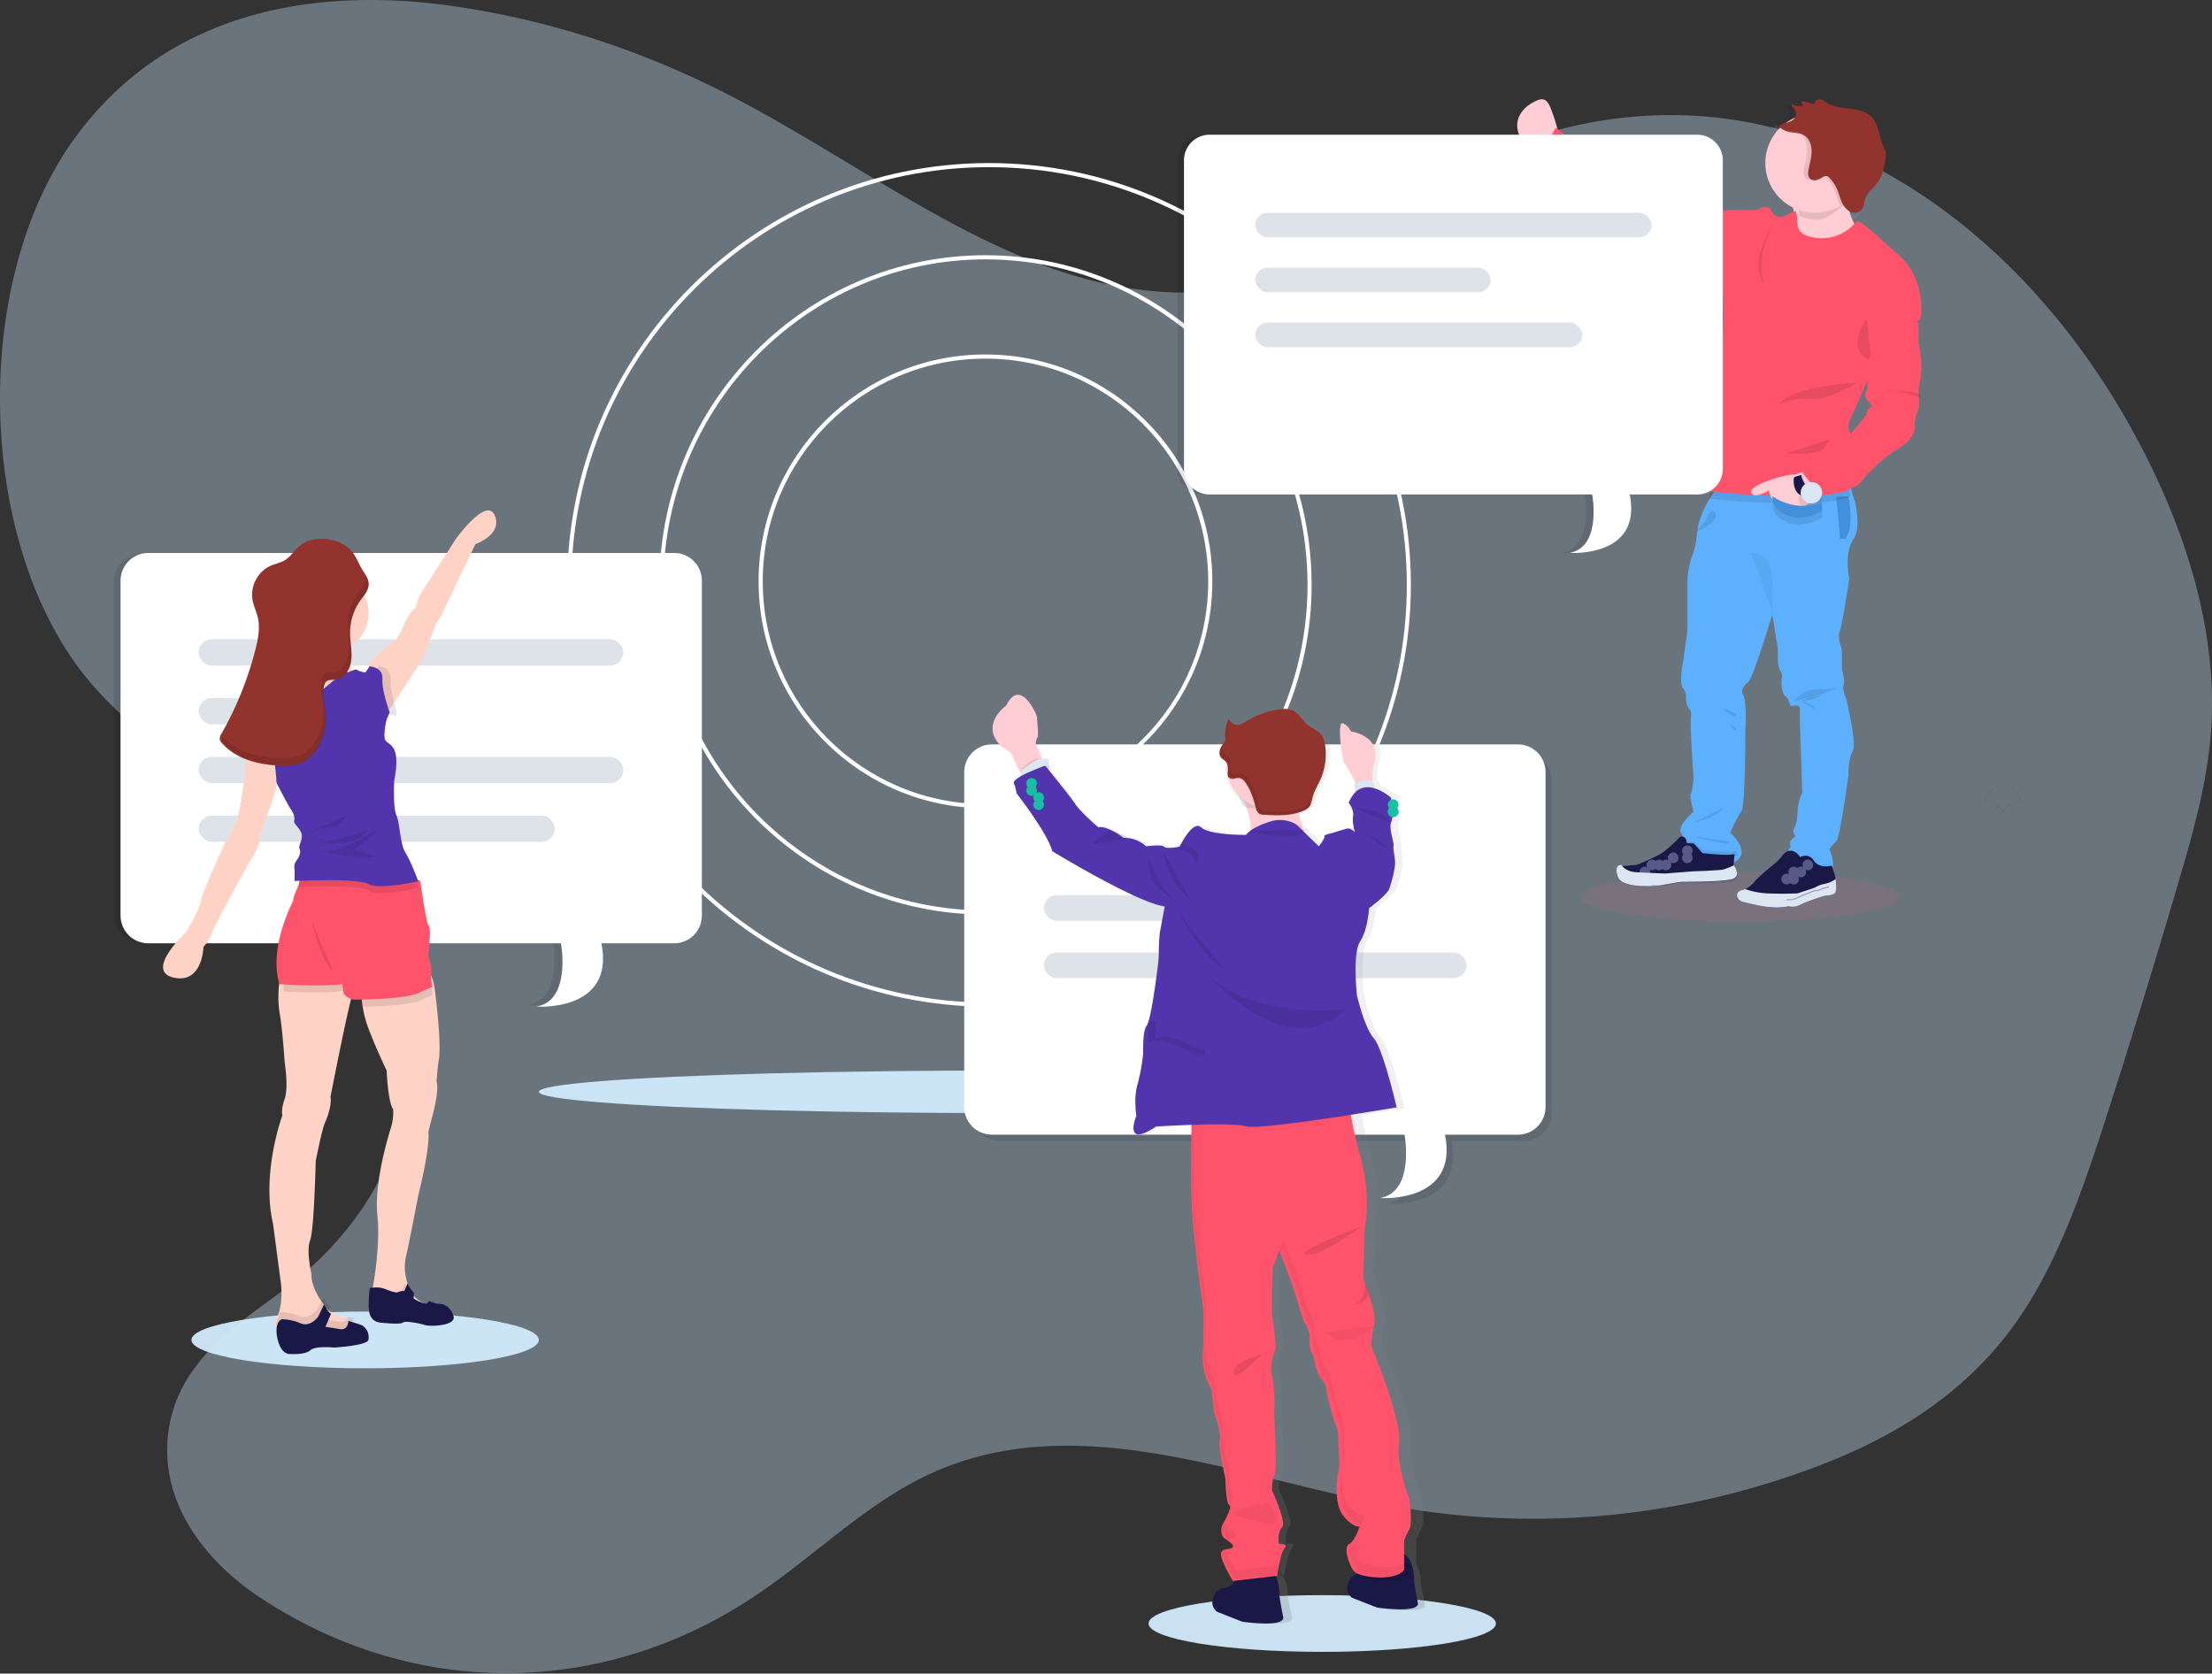 <?xml version="1.0" encoding="UTF-8"?> <svg xmlns="http://www.w3.org/2000/svg" width="415" height="314" viewBox="0 0 415 314"><rect x="0" y="0" width="415" height="314" fill="#333333" stroke="none"/><defs><linearGradient id="a" x1="49.98%" x2="49.98%" y1="99.983%" y2=".001%"><stop offset="0%" stop-color="gray" stop-opacity=".25"></stop><stop offset="54%" stop-color="gray" stop-opacity=".12"></stop><stop offset="100%" stop-color="gray" stop-opacity=".1"></stop></linearGradient></defs><g fill="none" fill-rule="nonzero"><path fill="#C8E4FC" d="M255.583 42.991c-17.807 15.159-40.904 14.178-61.145 6.29-20.24-7.888-38.833-21.927-58.554-31.908C119.35 9.006 102.002 3.512 84.44 1.068 59.307-2.43 31.239 1.84 13.728 26.335c-19.502 27.29-18.004 76.51 3.08 101.546 10.73 12.741 24.78 18.996 37.031 28.958 12.252 9.961 23.598 26.471 22.555 45.676-.966 17.761-12.198 31.418-23.821 39.978-8.983 6.614-20.045 13.838-21.127 27.54-1.047 13.256 8.255 23.646 17.138 29.554 28.977 19.27 64.684 19.085 93.56-.487 10.296-6.985 19.752-16.274 30.552-21.71 28.357-14.287 59.605.092 89.633 5.355 25.411 4.451 51.474 2.142 76.234-6.75 14.87-5.34 29.797-13.513 40.243-28.71 7.535-10.966 12.228-24.847 16.633-38.553a1743.285 1743.285 0 0 0 13.549-44.156c2.599-8.9 5.16-17.969 5.833-27.486 1.217-17.252-3.912-34.306-10.896-48.862-16.583-34.568-44.513-58.874-74.76-65.048-30.247-6.174-62.247 5.884-85.706 32.271" opacity=".371"></path><ellipse cx="188.213" cy="204.84" fill="#D4EDFF" opacity=".929" rx="87.123" ry="3.99"></ellipse><path fill="#FFF" d="M185.559 188.878c-43.644 0-79.149-35.502-79.149-79.142 0-43.64 35.494-79.143 79.149-79.143s79.137 35.506 79.137 79.143c0 43.636-35.51 79.142-79.137 79.142zm0-157.516c-43.22 0-78.38 35.16-78.38 78.374 0 43.213 35.148 78.373 78.38 78.373 43.232 0 78.379-35.16 78.379-78.373 0-43.214-35.174-78.374-78.38-78.374z"></path><path fill="#FFF" d="M184.89 171.587c-33.736 0-61.188-27.748-61.188-61.851 0-34.104 27.452-61.851 61.188-61.851 33.735 0 61.184 27.747 61.184 61.85 0 34.104-27.449 61.852-61.184 61.852zm0-122.927c-33.318 0-60.421 27.399-60.421 61.076s27.103 61.075 60.42 61.075c33.318 0 60.418-27.398 60.418-61.075 0-33.677-27.115-61.076-60.417-61.076z"></path><path fill="#FFF" d="M184.888 151.635c-23.508 0-42.564-19.057-42.564-42.564 0-23.508 19.056-42.565 42.564-42.565 23.507 0 42.564 19.057 42.564 42.565-.028 23.496-19.068 42.536-42.564 42.564zm0-84.355c-23.08 0-41.79 18.71-41.79 41.79s18.71 41.79 41.79 41.79 41.79-18.71 41.79-41.79c-.028-23.068-18.722-41.762-41.79-41.79z"></path><ellipse cx="68.502" cy="251.394" fill="#D4EDFF" opacity=".929" rx="32.588" ry="5.321"></ellipse><g fill="#000" opacity=".1"><path d="M124.926 104.027H26.459c-2.839.009-5.138 2.315-5.146 5.162v62.402c.008 2.847 2.307 5.153 5.146 5.161h77.244s2.001 10.655-4.574 11.803c0 0 14.725 1.059 12.152-11.803h13.645c2.839-.008 5.138-2.314 5.146-5.161v-62.402c-.008-2.847-2.307-5.153-5.146-5.162z"></path><g opacity=".2" transform="translate(35.492 120.313)"><rect width="79.767" height="4.877" x=".315" y=".277" rx="2.438"></rect><rect width="79.767" height="4.877" x=".315" y="22.072" rx="2.438"></rect><rect width="66.894" height="4.877" x=".315" y="32.965" rx="2.438"></rect><rect width="34.588" height="4.877" x=".315" y="11.175" rx="2.438"></rect></g></g><path fill="#FFF" d="M126.526 103.75H27.773c-2.847.009-5.152 2.33-5.16 5.197v62.833c.008 2.866 2.313 5.188 5.16 5.197h77.465s2.01 10.728-4.587 11.88c0 0 14.767 1.066 12.186-11.88h13.689c2.846-.009 5.15-2.331 5.157-5.197v-62.833c-.007-2.866-2.311-5.188-5.157-5.197z"></path><g fill="#DDE3E9" transform="translate(37.244 119.712)"><rect width="79.693" height="4.933" x=".023" y=".234" rx="2.466"></rect><rect width="79.693" height="4.933" x=".023" y="22.279" rx="2.466"></rect><rect width="66.831" height="4.933" x=".023" y="33.302" rx="2.466"></rect><rect width="34.555" height="4.933" x=".023" y="11.257" rx="2.466"></rect></g><path fill="#FFD2C6" d="M89.19 102.095l-5.535 11.524s-.818 2.162-1.344 2.562c-.526.4-2.852 7.245-2.852 7.245l-5.933 8.977-.39.61-2.337-.63-1.632-5.975.101-1.735v-.217s3.674-3.76 4.488-4.046c0 0 .639.073 1.866-2.84 1.227-2.914 2.337-3.547 2.337-3.547l.639-2.112 6.88-10.72s5.765-8.095 7.335-4.503c1.57 3.592-3.623 5.407-3.623 5.407zM66.487 185.56a1.282 1.282 0 0 1-.19.556c-.644.917-4.292 19.671-4.292 19.671.29 1.266-.528 3.79-1.063 4.936-.535 1.147-1.708 7.11-1.708 7.11s-.29 12.849-1.054 14.855c-.764 2.006.244 6.309.244 6.309-.075 1.979 1.145 4.069 1.869 5.135.055.07.098.138.142.196.236.33.393.517.393.517.198.385.478.724.823.994.05.042.106.08.165.123 1 .654 2.119 1.115 3.297 1.357l.115.023c.472.104.787.142.787.142l.29 1.534-3.116.63-5.942.383s-7.004.517-5.415-2.524c.112-.208.208-.423.288-.644.059-.146.114-.3.161-.453.956-2.922.31-6.474.31-6.474L51.223 229.6c-2.23-9.634 1.763-20.36 1.763-20.36s-.35-.86.417-3.038c.768-2.179 0-6.938 0-6.938s-.393-6.137-.94-9.178a18.08 18.08 0 0 1-.213-3.862c.026-.758.097-1.513.213-2.263l13.419-1.733s.755 2.117.606 3.332z"></path><path fill="#000" d="M66.506 248.947l-3.1.672-5.911.41s-6.968.552-5.386-2.696c.11-.221.206-.451.285-.688a6.3 6.3 0 0 0 .16-.483 10.31 10.31 0 0 1 3.524.745c1.985.82 3.48-1.29 3.48-1.29l.963-1.925.14-.279c.236.353.392.553.392.553.231.474.568.882.983 1.188l-.164.36-.936 2.049s1.198.127 2.838.41c.658.186 1.339-.205 1.542-.885l.114.024c.47.11.783.152.783.152l.293 1.683z" opacity=".1"></path><path fill="#191847" d="M69.124 251.367c-.225 1.113-6.476 1.457-6.476 1.457s-3.48-.373-4.455.525c-.975.898-3.847.683-3.96.683-.112 0-1.624-.066-2.216-3.062-.574-2.92.772-3.43.84-3.454a9.344 9.344 0 0 1 3.536.757c1.901.827 3.334-1.3 3.334-1.3l1.057-2.23c.225.356.375.56.375.56.22.48.543.893.941 1.203l-1.053 2.445s1.147.129 2.718.414c1.257.223 1.53-.906 1.586-1.361a1.552 1.552 0 0 0 0-.186s.98.31 2.183.682c1.125.355 1.816 1.601 1.59 2.867z"></path><path fill="#FFD2C6" d="M82.222 199.52c-.154.923-.312 3.315-.312 3.315.54 2.002-.844 6.759-.844 6.759l-.69 2.705c.308 3.478-1.901 11.945-1.901 11.945s-1.48 7.86-2.251 11.253a9.377 9.377 0 0 0 .385 5.666c.039.092.062.139.062.139 0 .066.027.127.046.19.02.061.05.185.081.274.177.473.438.91.771 1.29.127.152.265.294.413.425l.023.024a8.339 8.339 0 0 0 2.452 1.51l.385.155c.4.151.808.28 1.222.387.046.013.092.023.139.03l-.312 1.817-4.071-1.044-5.455-1.773-2.699-1.546s.031-.147.085-.43v-.045c.023-.12.046-.263.08-.426.46-2.357 1.504-9.042.98-13.95-.651-6.087 1.878-14.488 2.494-16.49a10.02 10.02 0 0 0 .463-3.544c-1.002-1.468-1.234-7.32-1.234-7.32s-1.842-3.779-3.37-7.786a20.521 20.521 0 0 1-1.098-4.05 14.197 14.197 0 0 1-.223-2.96s12.382-11.327 13.74-.36c.045.387.088.727.13 1.075 1.188 10.024.656 11.871.51 12.764z"></path><path fill="#000" d="M81.138 245.424l-.298 1.98-3.888-1.137-5.209-1.934-2.576-1.684s.03-.16.08-.468v-.05c.023-.131.045-.287.078-.464l.368-.042h.03a4.337 4.337 0 0 1 2.182.337c.847.366 1.959.783 2.187.607.394-.193.82-.28 1.248-.253l.541-1.356.077-.207c.168.517.418.994.737 1.407.128.174.267.337.416.489l-.022.48-.03.678c.581.426 1.21.759 1.87.99a.95.95 0 0 0 .523 0l.368.168c.382.165.771.306 1.167.421.05.017.1.03.15.038z" opacity=".1"></path><path fill="#191847" d="M79.745 248.603c-1.102-.335-3.76-.867-4.19-.453-.43.413-4.111 0-4.111 0-.787-.015-1.51-.464-1.903-1.183-.747-1.257-.145-5.323-.145-5.323l.273-.028.456-.047h.03a4.69 4.69 0 0 1 2.216.315c.86.339 1.988.73 2.22.568a2.648 2.648 0 0 1 1.267-.237l.628-1.462c.172.483.425.929.748 1.316.13.163.271.316.422.457l-.052 1.084a7.56 7.56 0 0 0 1.899.922.727.727 0 0 0 .979-.465c.033.067.396.197 1.558.548 1.264-.075 2.482.504 3.043 2.31.56 1.804-4.257 2.009-5.338 1.678z"></path><path fill="#000" d="M66.488 185.407c-.242.07-.463.135-.669.201-.528.16-1.07.274-1.62.34-3.464.484-9.183.192-10.994.08.024-.721.09-1.44.198-2.152l12.527-1.648s.698 2.023.558 3.18z" opacity=".1"></path><path fill="#FF536B" d="M78.478 181.753s-4.836.75-8.767 1.612c-1.313.286-2.526.584-3.422.878-.557.166-1.126.287-1.703.36-4.38.614-12.157.045-12.157.045-2.136-6.935 2.595-15.668 2.595-15.668-.112-.696.985-2.83.985-2.83l.019-.07.672-2.474h17.962l.22 1.063.456 2.165 2.819 13.403.32 1.516z"></path><path fill="#000" d="M81.138 186.667l-.104.045-2.01.918c-2.176 1.035-8.691 1.23-10.967 1.248a14.36 14.36 0 0 1-.215-2.916s11.87-11.156 13.17-.354l.126 1.059z" opacity=".1"></path><path fill="#FF536B" d="M81.138 185.124l-.438.195-2.088.947c-2.304 1.079-9.287 1.27-11.518 1.282h-.587c-1.033-.035-2.066-1.02-2.066-1.279 0-.14-.107-.832-.2-1.427-.076-.477-.146-.887-.146-.887s-4.607-2.026-6.945-3.664c-1.754-1.216-1.313-9.858-.971-14.202.119-1.498.223-2.483.223-2.483l18.075 1.075 2.534.149 1.45.328.385.082s1.036 7.719 1.535 8.36c.5.642.177 2.808.116 4.04a7.637 7.637 0 0 1-.17 1.564s.746 2.166.569 3.378c-.08.855.003 1.718.242 2.542z"></path><circle cx="61.851" cy="115.056" r="7.316" fill="#FFD2C6"></circle><path fill="#FFD2C6" d="M59.055 118.407s.495 6.944-.882 8.536c-1.376 1.593-4.968 4.603-4.968 4.603l1.107 4.716 6.238.741 7.287-8.015-1.658-2.102s-1.27-4.435-.221-6.65c1.048-2.216-6.903-1.829-6.903-1.829z"></path><path fill="#000" d="M74.487 133.713l-.356.63-2.14-.65-1.494-6.172.093-1.792.438-.697s2.347.063 2.243 2.418c-.103 2.068.963 5.475 1.216 6.263zM78.478 166.535s-1.788.472-3.835.788c-2.047.316-4.409.476-5.378-.192-1.626-1.14-10.436-.814-12.964-.698-.18 0-.323 0-.436.022l.654-2.85h17.467l.214 1.225 2.479.17 1.42.373c.236.69.379 1.162.379 1.162z" opacity=".1"></path><path fill="#5235AD" d="M69.346 125.032s2.51.058 2.396 2.354c-.114 2.297 1.37 6.26 1.37 6.26l-.572 1.32s-.798 3.215-.172 4.022c.626.806 2.912.802 1.599 7.407 0 0-.283 4.94.4 6.548.684 1.61.684 5.453 1.71 7.062 1.027 1.61 2.4 5.342 2.4 5.342s-7.422 1.663-9.36.515c-1.94-1.148-13.868-.565-13.868-.565s.057-2.012 0-2.239a1.93 1.93 0 0 1 .286-1.467c.381-.545 1.026-1.463.683-2.265-.343-.803.859-1.99.229-3.234s-1.393-1.494-1.24-2.173c.152-.68-.245-1.602-.699-2.174-.454-.572-3.541-6.644-3.541-6.644l-.511-2.845s-3.973-2.93-3.9-4.31c.072-1.378 1.503-3.286 1.503-3.286l3.816-3.775s2.11 2.304 4.164 1.493c2.053-.81 6.483-4.65 6.483-4.65s1.58-.86 1.695-1.49c.114-.63 1.083-.058 1.083-.058s1.428-.787 1.714-.51c.286.276 1.526.51 1.526.51l.806-1.148z"></path><path fill="#FFD2C6" d="M48.719 137.003l-1.203.962s-1.222 2.254-1.509 6.293c-.286 4.038-1.508 9.752-1.508 9.752l-2.368 4.335s-3.904 8.366-4.409 10.586c-.505 2.22-2.82 5.977-2.82 5.977s-7.84 7.212-2.369 8.493c5.472 1.282 5.638-5.74 5.638-5.74s1.278-1.444 1.486-2.425c.207-.98 7.142-13.54 7.142-13.54s2.429-3.378 1.92-5.165c0 0 3.156-7.602 3.156-9.51a34.546 34.546 0 0 0-.505-4.729l.505-3.984-3.156-1.305z"></path><path fill="#000" d="M65.176 152.965s-5.461 2.512-6.519 2.643c-1.058.13 4.623-.524 4.623-.524l1.896-2.12zM69.167 155.625s-7.388 2.805-10.641 2.293c.015 0 8.083 1.722 10.64-2.293z" opacity=".1"></path><path fill="#000" d="M70.465 155.625s-6.674 4.796-10.61 4.016c0 0 9.183 2.088 10.61.98l-4.107-1.307s4.564-2.756 4.107-3.689zM62.003 101.259c-1.937-.383-4.084-.153-5.635 1.063-1.148.903-1.914 2.296-3.204 2.954-.683.287-1.382.533-2.094.738a6.036 6.036 0 0 0-3.686 6.503c.203 1.148.735 2.18.995 3.297.467 1.997.058 4.09-.452 6.075a63.896 63.896 0 0 1-6.373 15.772c-.225.306-.337.68-.318 1.06.067.254.199.488.383.677 2.645 3.06 6.952 4.104 10.994 4.242 1.489.05 3.062 0 4.356-.723a6.582 6.582 0 0 0 2.125-1.947 10.323 10.323 0 0 0 1.983-6.66c-.111-1.913-.766-3.86-.272-5.715.052-.26.17-.5.344-.7.437-.444 1.149-.33 1.777-.402 1.68-.195 2.767-1.966 2.966-3.642.2-1.675-.222-3.37-.23-5.057a10.587 10.587 0 0 1 1.995-6.227c.559-.765 1.275-1.53 1.462-2.49.238-1.206-.463-2.093-1.068-3.06-.938-1.485-1.397-3.218-2.825-4.35a7.628 7.628 0 0 0-3.223-1.408z" opacity=".1"></path><path fill="#93332D" d="M61.998 101.259c-1.934-.383-4.087-.153-5.638 1.067-1.15.9-1.916 2.296-3.207 2.954-.681.286-1.38.531-2.091.734a6.04 6.04 0 0 0-3.693 6.504c.203 1.147.736 2.18 1 3.301.467 1.997.054 4.086-.452 6.071a63.916 63.916 0 0 1-6.366 15.773 1.617 1.617 0 0 0-.314 1.056c.064.256.197.49.383.677 2.65 3.06 6.956 4.105 11.001 4.243 1.49.053 3.064 0 4.36-.72a6.6 6.6 0 0 0 2.125-1.95 10.32 10.32 0 0 0 1.973-6.646c-.111-1.912-.766-3.86-.268-5.719.051-.259.168-.5.34-.7.437-.444 1.15-.329 1.782-.383 1.681-.195 2.765-1.966 2.965-3.645.199-1.68-.219-3.367-.23-5.058a10.584 10.584 0 0 1 1.992-6.247c.559-.765 1.271-1.53 1.459-2.494.238-1.205-.46-2.089-1.065-3.06-.938-1.485-1.398-3.218-2.83-4.346a7.597 7.597 0 0 0-3.226-1.412z"></path><path fill="#000" d="M58.526 172.917s1.499 7.316 3.99 9.31l-3.99-9.31z" opacity=".1"></path><g fill="#000" opacity=".1"><path d="M48.07 114.075a15.044 15.044 0 0 0-.253-.799c.076.268.162.535.253.799zM68.665 108.092a2.51 2.51 0 0 1-.03.646c-.19.966-.891 1.719-1.442 2.49a10.636 10.636 0 0 0-1.967 6.217c0 1.688.419 3.373.223 5.05-.197 1.678-1.265 3.439-2.922 3.641-.612.073-1.325-.045-1.751.383-.171.199-.289.44-.34.699-.48 1.857.158 3.797.264 5.711a10.405 10.405 0 0 1-1.94 6.637 6.576 6.576 0 0 1-2.095 1.948c-1.295.707-2.827.764-4.3.719-3.918-.134-8.085-1.147-10.704-4.092-.07.174-.092.364-.065.55.064.255.194.489.378.676 2.612 3.057 6.855 4.1 10.84 4.237 1.47.054 3.02 0 4.296-.718a6.576 6.576 0 0 0 2.095-1.949 10.405 10.405 0 0 0 1.944-6.636c-.11-1.91-.755-3.855-.264-5.712.05-.258.166-.499.336-.699.43-.443 1.132-.328 1.755-.382 1.657-.195 2.726-1.964 2.922-3.64.196-1.678-.215-3.363-.227-5.052-.009-2.23.678-4.405 1.963-6.216.551-.764 1.253-1.528 1.438-2.49a2.86 2.86 0 0 0-.407-2.018z"></path></g><ellipse cx="326.546" cy="168.261" fill="#FF536B" opacity=".1" rx="29.928" ry="4.655"></ellipse><path fill="#FFCDD3" d="M292.628 25.883l-1.813 3.38a7.278 7.278 0 0 1-1.69-.338c-1.755-.506-3.2-1.708-3.971-3.303-1.622-3.442 1.063-5.667 2.314-6.32 1.25-.653 2.41-1.405 3.347.734a36.139 36.139 0 0 1 1.477 4.485c.206.815.336 1.362.336 1.362zM349.824 44.803l-2.962 4.42s-14.009 6.684-11.329-1.172c1.172-3.46 1.317-5.992 1.106-7.743v-.047c-.274-2.19-1.098-3.127-1.098-3.127s13.654-6.989 11.622-2.209a6.648 6.648 0 0 0-.484 3.147 10.722 10.722 0 0 0 1.473 4.366 14.462 14.462 0 0 0 1.672 2.365z"></path><path fill="#5DB0FE" d="M346.408 131.24s2.012 8.341 1.17 9.718c-.843 1.378-.78 4.437-.78 4.437s-1.626 11.94-2.246 12.4a7.35 7.35 0 0 0-1.314 1.543s1.103 2.7.44 3.82a.913.913 0 0 1-.44.386c-1.038.432-4.867-1.486-7.046-2.663a1.192 1.192 0 0 1-.578-.682 1.207 1.207 0 0 1 .355-1.32 1.25 1.25 0 0 1 .355-1.543l.573-.44-.132-.154a1.243 1.243 0 0 1-.117-1.466c.25-.417.491-1.158.557-2.435.156-2.986.928-4.132.928-4.132l-.464-13.623a19.35 19.35 0 0 0 0-2.218c-.078-.841-1.509-.285-1.739-.517-.23-.231-.273-1.32-.889-1.628a1.71 1.71 0 0 1-.561-.941 5.43 5.43 0 0 1-.16-2.659c.08-.427-.023-.87-.285-1.219-.698-.918-.464-4.055-.464-4.055l-1.068-6.558c-1.7 5.567-3.864 12.272-4.578 12.758a2.201 2.201 0 0 0-1.084 1.991c1.006 1.223.62 6.505.62 6.505s0 14.614-.725 15.61c-.726.995-2.137 4.054-2.137 4.054s4.145 3.65.885 5.49l-.035.02c-3.326 1.836-10.209-3.287-10.209-3.287l.718-.71.21-.209-.78-1.226c-.799-1.378 2.34-3.978 2.34-3.978s-.834-3.214-.526-3.368c.308-.155.526-3.064.526-3.064s-.76-10.559-.452-11.55a1.532 1.532 0 0 0-.367-1.32 3.27 3.27 0 0 1-.592-2.049 2.42 2.42 0 0 0-.507-1.759c-.928-.995 0-5.282 0-5.282l.78-5.663v-9.02c-.001-1.73.316-3.445.935-5.062.468-1.314.75-2.685.843-4.074.253-2.902 1.828-5.722 2.89-7.33.56-.85.978-1.359.978-1.359l24.749-.96a33.1 33.1 0 0 0 1.03 3.653c.518 2.354.83 5.267-.219 6.91a5.42 5.42 0 0 0-.39.69c-1.415 2.983-.448 6.73-.448 6.73s-1.236 8.487-1.778 9.872c-.39.976-.032 2.338.21 3.048.115.34.174.698.176 1.057v3.013s.62 2.523.312 3.214c-.308.69.53 2.604.53 2.604z"></path><path fill="#000" d="M346.602 100.365a7.378 7.378 0 0 0-.315.725l-1.125-.081c.107-.746-.659-7.734-.659-7.734l2.269-.166c.422 2.487.677 5.55-.17 7.256z" opacity=".1"></path><path fill="#4290D9" d="M346.601 100.365a6.328 6.328 0 0 0-.315.725l-1.128-.081c.11-.746-.655-7.738-.655-7.738l2.265-.162c.428 2.471.68 5.53-.167 7.256z"></path><path fill="#000" d="M343.173 163.085a.967.967 0 0 1-.436.448c-1.027.503-4.816-1.727-6.974-3.095a1.351 1.351 0 0 1-.57-.794c1.227-.26 2.033 1.346 2.033 1.346a1.599 1.599 0 0 1 1.392-.264c.475.134.884.487 1.132.977 1.054 1.794 3.311 1.04 3.311 1.04s.046.122.112.342z" opacity=".1"></path><path fill="#191847" d="M344.397 167.346c-.234.712-1.975.712-1.975.712s-3.122.917-4.512 1.63c-1.39.712-2.342.336-2.342.336-3.196.756-7.298-.553-8.536-.8-1.237-.249-1.725-1.906-.195-2.222.197-.041.389-.101.574-.18a4.687 4.687 0 0 0 1.905-1.602 39.79 39.79 0 0 1 3.259-2.882 9.558 9.558 0 0 0 2.045-2.121c1.819-1.65 3.122.616 3.122.616.42-.27.927-.355 1.408-.235.48.12.894.434 1.145.872 1.066 1.6 3.349.928 3.349.928s.39 1.073.601 1.846c.047.196.098.444.14.716.153.787.157 1.597.012 2.386z"></path><ellipse cx="339.183" cy="162.276" fill="#575988" rx="1" ry="1"></ellipse><ellipse cx="336.522" cy="163.606" fill="#575988" rx="1" ry="1"></ellipse><ellipse cx="335.192" cy="164.936" fill="#575988" rx="1" ry="1"></ellipse><ellipse cx="336.522" cy="164.936" fill="#575988" rx="1" ry="1"></ellipse><ellipse cx="337.853" cy="163.606" fill="#575988" rx="1" ry="1"></ellipse><path fill="#DCE6F2" d="M344.405 167.333c-.235.715-1.976.715-1.976.715s-3.124.921-4.514 1.637c-1.39.716-2.343.338-2.343.338-3.198.76-7.302-.555-8.54-.805-1.237-.249-1.725-1.914-.195-2.231.197-.041.39-.102.574-.181 1.352.474 2.763.745 4.19.804 3.155.137 5.654 0 5.654 0l3.194-1.058a5.248 5.248 0 0 1 1.976-.74 5.003 5.003 0 0 0 1.952-.876c.158.79.168 1.603.028 2.397z"></path><path fill="#575988" d="M335.683 168.926a2.46 2.46 0 0 1-.49-.05l.043-.207a3.13 3.13 0 0 0 1.77-.243c.263-.104.526-.226.783-.358a9.15 9.15 0 0 1 .931-.404l.293-.1c.162-.054.325-.107.48-.175.09-.036.177-.079.264-.118.21-.11.433-.194.664-.25.12-.023.24-.039.361-.047.11-.007.218-.02.325-.04.216-.051.424-.128.622-.228.212-.107.436-.189.668-.243l.159-.029a.767.767 0 0 0 .462-.168l.155.147a.97.97 0 0 1-.585.232l-.148.025a2.842 2.842 0 0 0-.621.229 3.035 3.035 0 0 1-.668.243c-.12.023-.24.038-.361.043a3.182 3.182 0 0 0-.336.043c-.214.054-.42.133-.614.236l-.27.121a6.943 6.943 0 0 1-.5.18l-.285.1c-.31.114-.617.257-.917.393-.3.136-.523.246-.794.357-.44.19-.912.295-1.39.311z" opacity=".5"></path><path fill="#000" d="M336.522 131.683s1.55-2.386 4.198-2.346c2.647.04 3.783-.315 3.783-.315s-1.696 1.062-2.87 1.193c-1.173.132-5.11 1.468-5.11 1.468z" opacity=".1"></path><path fill="#000" d="M337.853 131.683s1.507-1.152 2.37-1.197c.862-.044 1.62-.133 1.62-.133a4.416 4.416 0 0 1-1.325.71c-.737.222-2.665.62-2.665.62zM337.853 131.683s2.636.308 2.66 1.33M317.9 99.76c.124.018 2.255-1.982 2.404-2.774.118-.499.452-.936.929-1.217 0 0 1.376.49.149 1.993-1.227 1.503-3.481 1.997-3.481 1.997zM348.286 34.993c-.45 1.1-.85 1.182-.763 2.249a7.9 7.9 0 0 1-1.795 1.454c-1.404.86-2.93 2.538-4.678 2.538a9.034 9.034 0 0 1-3.416-.664c-.277-2.281-1.112-3.259-1.112-3.259s13.813-7.3 11.764-2.318z" opacity=".1"></path><path fill="#FFCDD3" d="M349.824 30.593a9.31 9.31 0 1 1-18.622 0 9.31 9.31 0 0 1 18.622 0z"></path><path fill="#000" d="M349.824 44.556l-2.962 4.575s-14.009 6.917-11.329-1.214c1.172-3.58 1.317-6.2 1.106-8.013h.023c.165.6.259 1.22.277 1.844.043 1.246.075 2.832 3.067 3.35 4.989.87 7.669-2.363 8.138-2.998a14.977 14.977 0 0 0 1.68 2.456zM292.628 25.5l-1.976 3.763a7.787 7.787 0 0 1-1.843-.376l-.171-.2c.809.302 3.536-4.745 3.536-4.745l.087.07c.225.878.367 1.487.367 1.487zM347.163 93.144c-5.964 2.659-26.602.4-26.602.4.064-.225.1-.458.105-.692.561-.88.978-1.408.978-1.408l24.725-.995s.401 1.123.794 2.695z" opacity=".1"></path><path fill="#FF536B" d="M336.92 39.578l-2.702 1.166a2.157 2.157 0 0 1-1.937-1.274c-.623-1.329-2.843 0-2.843 0s-6.778-.52-9.28.753c0 0-4.042-1.736-4.593-1.849-.551-.112-1.424-.578-1.822-.462-.398.117-.91-.753-1.194-.695-.283.058-.402-.579-1.312-.808-.911-.229-1.252.058-2.278-.982-1.025-1.041-9.334-5.142-9.334-5.142l-3.758-3.108-3.984-3.235s-2.507 4.793-3.245 4.505l7.57 9.244s5.465 4.855 9.223 6.412c3.758 1.557 3.471 2.023 3.471 2.023s11.39 5.892 13.154 5.78c1.764-.113 1.423 12.074.68 14.04-.742 1.965-1.932 16.175-1.932 16.175s-1.148 3.002.054 5.084c0 0 .287 4.272 0 5.026 0 0 20.402 2.214 26.188-.389 0 0 .854-9.589 0-10.804-.853-1.216.8-3.927.8-3.927l3.617-8.28 8.87-9.076s1.367-7.57-4.722-12.428l-4.045-3.64s-2.262-1.984-2.92-2.108c-.658-.125-.417 0-.417 0s-2.64 3.883-8.037 2.975c-2.932-.501-2.962-2.016-3.004-3.216a7.386 7.386 0 0 0-.268-1.76z"></path><path fill="#000" d="M348.494 71.827s-12.195.46-14.632 3.99c0 0 3.16-1.375 5.984-.972 2.824.402 8.648-3.018 8.648-3.018zM335.192 85.077s5.605.351 6.793-.783c1.188-1.134 1.188-1.826 1.188-1.826l-7.98 2.609zM350.2 59.856s-4.413 5.571.954 7.98l-.954-7.98zM319.23 47.885s1.774 3.74 2.661 3.99l-2.66-3.99zM313.91 46.554s4.481 3.638 5.32 3.99c0 0-4.65-3.99-5.32-3.99zM332.532 42.564s-4.674 6.612-1.631 10.641c-.025 0-1.705-4.775 1.631-10.64z" opacity=".1"></path><path fill="#FFCDD3" d="M343.173 91.278l-1.38 1.206-.194.169-1.597 1.404c-.119.08-.23.161-.343.234-6.509 4.337-7.815-2.25-7.815-2.25s-2.875 1.744-3.285.326c-.41-1.419 6.705-3.435 7.743-3.325.094.01.19.01.284 0a4.688 4.688 0 0 0 1.46-.48 11.853 11.853 0 0 0 1.369-.773l3.758 3.49z"></path><path fill="#000" d="M349.812 30.581a9.297 9.297 0 0 1-4.546 7.993 5.425 5.425 0 0 1-.338-.676c-.334-.787-.539-1.608-.873-2.387a7.446 7.446 0 0 0-1.573-2.276.995.995 0 0 0-.393-.287 1.129 1.129 0 0 0-.854.236 3.862 3.862 0 0 1-1.297.57 1.38 1.38 0 0 1-1.302-.393c-.362-.433-.31-1.07-.204-1.624.224-1.211.605-2.398.605-3.629 0-1.23-.464-2.56-1.533-3.169-.944-.534-2.116-.393-3.166-.688a3.406 3.406 0 0 1-.476-.165 9.306 9.306 0 0 1 15.962 6.495h-.012z" opacity=".1"></path><path fill="#93332D" d="M334.157 23.357c-.16.086-.335.24-.287.421.03.085.086.158.16.207.41.336.885.582 1.395.723.995.27 2.109.143 3.003.658 1.01.584 1.458 1.852 1.454 3.03-.004 1.178-.373 2.318-.578 3.473-.097.535-.149 1.13.198 1.558.318.335.785.477 1.233.377a3.616 3.616 0 0 0 1.227-.542c.227-.184.52-.266.808-.226.152.056.288.15.395.271a7.07 7.07 0 0 1 1.491 2.183c.32.752.514 1.535.828 2.284.278.77.802 1.424 1.49 1.86a1.85 1.85 0 0 0 2.236-.238c.515-.572.5-1.438.746-2.171.44-1.269 1.67-2.066 2.437-3.162.865-1.23 1.118-2.784 1.338-4.275.103-.47.11-.956.023-1.43a5.205 5.205 0 0 0-.392-.903c-.857-1.791-.838-4.046-2.206-5.48-1.029-1.072-2.587-1.4-4.055-1.58-1.468-.18-3.008-.294-4.267-1.073a4.683 4.683 0 0 0-1.156-.647.946.946 0 0 0-1.136.43.756.756 0 0 1-.153.312.48.48 0 0 1-.433.026l-1.952-.53.223.993c-.71.028-1.417-.1-2.072-.377-.037.561.589.926.783 1.45.144.49-.001 1.02-.373 1.365-.723.712-1.61.572-2.408 1.013z"></path><path fill="#000" d="M325.881 159.733l-.084.834-.036.018c-3.428 1.667-10.52-2.985-10.52-2.985l.739-.645c.243.237.36.553.321.869l1.451.07 1.732 1.633s4.69.473 5.96.206h.437z" opacity=".1"></path><path fill="#191847" d="M324.843 165.055c-2.091.476-9.419.44-9.419.44l-4.091.67s-7.042.692-7.825-1.547c-.784-2.24.614-2.108.614-2.108h.053l2.93-.244s3.72-1.478 5.083-2.495a29.595 29.595 0 0 0 3.044-2.8s1.225-.244 1.202 1.21l1.36.078 1.624 1.798s4.396.526 5.587.232h.41l-.188 2.224.053.07c.26.344 1.432 2.042-.437 2.472z"></path><ellipse cx="316.571" cy="159.615" fill="#575988" rx="1" ry="1"></ellipse><ellipse cx="311.25" cy="162.276" fill="#575988" rx="1" ry="1"></ellipse><ellipse cx="308.59" cy="163.606" fill="#575988" rx="1" ry="1"></ellipse><ellipse cx="312.58" cy="162.276" fill="#575988" rx="1" ry="1"></ellipse><ellipse cx="309.92" cy="162.276" fill="#575988" rx="1" ry="1"></ellipse><ellipse cx="313.91" cy="160.946" fill="#575988" rx="1" ry="1"></ellipse><ellipse cx="316.571" cy="160.946" fill="#575988" rx="1" ry="1"></ellipse><path fill="#DCE6F2" d="M324.843 164.98c-2.091.505-9.419.468-9.419.468l-4.091.71s-7.042.736-7.825-1.642c-.784-2.378.614-2.239.614-2.239h.053c.448.633 1.348 1.356 3.12 1.388l5.063.226 5.248-.41s4.897-.165 5.715-.345c.673-.199 1.328-.461 1.959-.785.26.37 1.432 2.173-.437 2.629z"></path><path fill="#575988" d="M310.8 166.266c-.297 0-.593-.023-.88-.071l.08-.143a6.463 6.463 0 0 0 2.215-.066c.264-.045.524-.095.8-.148a13.504 13.504 0 0 1 3.858-.287h.172a55.17 55.17 0 0 0 7.137-.211 3.514 3.514 0 0 0 1.527-.404l.172.11c-.467.262-1.048.42-1.659.45a55.993 55.993 0 0 1-7.197.21h-.168a17.65 17.65 0 0 0-2.363.045c-.48.06-.954.138-1.42.235-.263.053-.527.106-.8.15a8.856 8.856 0 0 1-1.474.13z" opacity=".5"></path><path fill="#000" d="M343.173 91.743l-1.526 1.366-3.794-4.623c.4-.213.79-.445 1.164-.698l4.156 3.955z" opacity=".1"></path><path fill="#FF536B" d="M357.385 57.196l2.56 3.626v3.81s1.17 4.025 0 8.048l.13 3.512s-1.242 3.23-.797 4.023c0 0-.224 2.38-3.228 4.026s-6.401 5.523-6.401 5.523-1.28 2.496-4.73 1.928l-3.284 1.417-3.782-4.93 5.118-2.833s1.78-2.438 2.84-2.324l4.339-5.146s.112-1.642 1.223-1.642c0 0-2.057-1.699-1.335-2.72.722-1.02.112-5.554.112-5.554l7.235-10.764z"></path><path fill="#000" d="M353.814 73.245s5.861-.077 6.586.987c.724 1.064-4.8-1.58-6.586-.987zM341.843 93.537a1.78 1.78 0 0 1-.025.331c-.155 1.05-1.01 1.844-2.048 1.901h-.117c-1.207 0-2.186-1-2.186-2.232.002-.248.043-.493.121-.727-1.032-.85-1.086-2.373-1.061-3.134a4.644 4.644 0 0 0 1.54-.557c.27.79.632 1.546 1.078 2.25a2.04 2.04 0 0 1 .508-.065 2.162 2.162 0 0 1 1.548.653c.41.418.642.987.642 1.58z" opacity=".1"></path><path fill="#191847" d="M337.962 89.119s-1.413.29-1.413.526c0 .236-.317 2.374 1.233 3.25 1.55.876 1.397-1.222 1.397-1.222s-1.337-1.88-1.217-2.554z"></path><circle cx="339.848" cy="92.444" r="1.995" fill="#E4AAB4"></circle><circle cx="339.848" cy="92.444" r="1.995" fill="#DCE6F2"></circle><path fill="#000" d="M332.562 94.44s4.061 3.145 9.28 1.153v1.521s-3.479 2.232-6.633.88c-3.155-1.35-2.647-3.555-2.647-3.555z" opacity=".1"></path><path fill="#000" d="M332.562 93.109s4.072 3.154 9.28 1.146v1.526s-3.479 2.237-6.633.883c-3.155-1.355-2.647-3.555-2.647-3.555z" opacity=".1"></path><path fill="#4290D9" d="M332.562 93.109s4.072 3.154 9.28 1.146v1.526s-3.479 2.237-6.633.883c-3.155-1.355-2.647-3.555-2.647-3.555z"></path><path fill="#000" d="M317.9 156.955s5.53.732 6.341.89c.81.159-.223.44-.223.44s-5.066-.651-6.117-1.33zM317.9 154.295c.105 0 4.395-.981 5.321-2.66M323.221 133.014s1.487 1.367 2.447 1.328c.96-.039-1.573-1.38-2.447-1.328zM324.551 135.673s.537 1.79 1.33 1.217" opacity=".1"></path><path fill="#000" d="M328.542 103.766l3.861 10.625s.546-6.837-.607-8.884c-.668-1.191-1.937-1.87-3.254-1.741z" opacity=".05"></path><g opacity=".1"><path fill="#000" d="M337.712 19.272l-.035-.158-.652-.179.073.33c.204.016.41.019.614.007zM335.924 21.926l.069-.063a1.44 1.44 0 0 0 .384-1.436 1.96 1.96 0 0 0-.323-.536 4.865 4.865 0 0 1-.94-.285c-.038.59.607.972.806 1.527.09.256.09.536.004.793z"></path><path fill="#FFCDD3" d="M346.706 40.068a3.877 3.877 0 0 1-1.535-1.96c-.326-.793-.522-1.627-.852-2.408a7.41 7.41 0 0 0-1.535-2.297.971.971 0 0 0-.403-.29 1.064 1.064 0 0 0-.832.238c-.385.27-.814.465-1.266.576a1.341 1.341 0 0 1-1.27-.397c-.353-.436-.304-1.08-.2-1.638.223-1.222.591-2.424.595-3.666.004-1.242-.457-2.579-1.5-3.174-.921-.543-2.065-.396-3.07-.694a3.854 3.854 0 0 1-1.435-.762l-.08-.075a2.417 2.417 0 0 0-.25.123c-.165.091-.341.254-.295.44a.47.47 0 0 0 .168.223c.423.351.912.61 1.435.757 1.025.29 2.168.155 3.09.698 1.043.611 1.5 1.952 1.5 3.174s-.384 2.444-.595 3.662c-.104.56-.154 1.19.2 1.638.326.353.808.503 1.27.397.451-.11.88-.303 1.265-.571.235-.194.535-.282.833-.242.148.063.28.162.384.29a7.501 7.501 0 0 1 1.534 2.296c.33.793.526 1.623.852 2.408a3.87 3.87 0 0 0 1.535 1.984c.725.396 1.73.396 2.302-.25.148-.174.264-.374.342-.591a1.904 1.904 0 0 1-2.187.11z"></path><path fill="#000" d="M349.982 37.073c.572-.746 1.32-1.381 1.857-2.166.107-.156.205-.318.296-.484-.69.908-1.639 1.642-2.153 2.65z"></path></g><g fill="#000" opacity=".1"><path d="M316.964 25.43h-91.29a4.789 4.789 0 0 0-4.772 4.78V88a4.789 4.789 0 0 0 4.772 4.779h71.612s1.856 9.87-4.244 10.928c0 0 13.65.982 11.266-10.928h12.652A4.785 4.785 0 0 0 321.729 88V30.21a4.785 4.785 0 0 0-4.765-4.78z"></path><g opacity=".2" transform="translate(234.306 40.736)"><rect width="73.95" height="4.515" x=".035" y=".035" rx="2.258"></rect><rect width="61.02" height="4.515" x=".035" y="20.215" rx="2.258"></rect><rect width="43.928" height="4.515" x=".035" y="10.125" rx="2.258"></rect></g></g><path fill="#FFF" d="M318.444 25.272h-91.527a4.805 4.805 0 0 0-4.786 4.793v57.923a4.8 4.8 0 0 0 4.786 4.789h71.798s1.86 9.892-4.256 10.953c0 0 13.687.984 11.296-10.953h12.685a4.797 4.797 0 0 0 4.781-4.79V30.066a4.8 4.8 0 0 0-4.777-4.793z"></path><g fill="#DDE3E9" transform="translate(235.433 39.904)"><rect width="74.355" height="4.612" x=".07" y=".008" rx="2.306"></rect><rect width="61.355" height="4.612" x=".07" y="20.625" rx="2.306"></rect><rect width="44.169" height="4.612" x=".07" y="10.318" rx="2.306"></rect></g><ellipse cx="248.069" cy="304.599" fill="#D4EDFF" opacity=".929" rx="32.588" ry="5.321"></ellipse><g fill="#000" opacity=".1"><path d="M285.971 141.329h-98.467c-2.838.008-5.137 2.314-5.146 5.161v62.402c.009 2.847 2.308 5.153 5.146 5.162h77.245s2 10.654-4.574 11.798c0 0 14.72 1.06 12.147-11.798h13.65c2.838-.009 5.137-2.315 5.146-5.162V146.49c-.009-2.847-2.308-5.153-5.147-5.161z"></path><g opacity=".2" transform="translate(196.822 168.728)"><rect width="79.767" height="4.877" x=".031" y="10.959" rx="2.438"></rect><rect width="34.588" height="4.877" x=".031" y=".062" rx="2.438"></rect></g></g><path fill="#FFF" d="M284.808 139.663h-98.75c-2.847.009-5.152 2.33-5.16 5.197v62.83c.008 2.867 2.313 5.189 5.16 5.197h77.451s2.006 10.728-4.586 11.883c0 0 14.764 1.067 12.184-11.883h13.7c2.847-.008 5.152-2.33 5.16-5.197v-62.83c-.008-2.866-2.313-5.188-5.16-5.197z"></path><g fill="#DDE3E9" transform="translate(195.529 167.596)"><rect width="79.311" height="4.811" x=".325" y="11.105" rx="2.406"></rect><rect width="34.39" height="4.811" x=".325" y=".353" rx="2.406"></rect></g><path fill="url(#a)" d="M267.338 300.94c-.463-1.982-.765-3.725-.765-3.725s.107-2.16-.852-3.784v-4.534c.272-.725.606-1.424.998-2.09.71-1.257 0-5.856 0-5.856s-2.639-6.486-1.996-10.599c.642-4.112-5.418-18.27-5.418-18.27.037-1.365.228-2.721.57-4.043a3.16 3.16 0 0 0 .076-.846.918.918 0 0 0 0-.105v.035c-.092-2.705-2.214-7.8-2.214-7.8l.287-9.69s1.353-5.716-.857-13.388c-.764-2.675-1.265-4.82-1.579-6.47-.034-.19-.068-.387-.1-.541 4.55-.7 8.03-1.283 8.03-1.283s-2.63-11.159-4.412-13.091c-1.782-1.933-3.204-8.117-3.204-8.117s-.93-7.881.57-10.18c1.498-2.3 1.709-6.274 1.709-6.274s3.44-2.512 3.85-3.625c.41-1.113 1.147-3.626 1.147-4.952 0-1.325-.428-2.512-.287-3.208.142-.695-.998-3.347-.428-4.603.15-.386.227-.796.23-1.21v-.034a17.272 17.272 0 0 0-.303-3.27 9.145 9.145 0 0 0-3.383-1.828l-.077-.302-.191-.773a4.611 4.611 0 0 0-.337-.205v-.286l-.034-1.132.54-2.544c1.05-4.429-4.796-5.09-4.796-5.09a3.07 3.07 0 0 0-1.655-1.465c-1.178-.417-.195 6.66.355 7.112.413.34 1.69 2.559 2.295 3.649l.099.181c-.097.086-.187.18-.268.282l.222 1.547.035.235a6.456 6.456 0 0 0-.933 1.608s1.07 1.187.856 2.512c-.214 1.326.325 2.977.352 3.065-.061-.073-.815-.896-1.564-.695-.75.2-2.852.838-2.852.838s-1.568.279-1.423.627c.146.348-1.07 1.882-1.07 1.882l-4.206-4.035c-.038-.12-.084-.24-.122-.367a10.217 10.217 0 0 1-.383-1.767 9.92 9.92 0 0 0 1.346-.433 2.91 2.91 0 0 0 1.147-.753c.425-.51.505-1.202.677-1.836.336-1.24 1.051-2.346 1.564-3.525.868-1.986 1.16-4.18.84-6.327a4.208 4.208 0 0 0-.645-1.852c-.689-.958-1.935-1.345-2.845-2.11-.91-.765-1.491-1.933-2.546-2.5-.956-.519-2.122-.457-3.2-.28a17.123 17.123 0 0 0-5.97 2.196c-.615.367-1.288.793-1.995.665-.604-.112-1.048-.603-1.442-1.07 0-.02 0-.04.02-.059l-.046-.054a7.557 7.557 0 0 0-.624 3.158c0 .17 0 .34.02.51V138.491a.78.78 0 0 1-.031.228 1.663 1.663 0 0 1-.382.576c-.13.146-.245.303-.344.471.015-.059.034-.117.057-.173a2.55 2.55 0 0 0-.436 1.345c-.024.348.088.693.314.958.21.209.441.397.688.56-.6 3.346.925 6.715 3.823 8.442.05.12.1.243.146.367.539 1.434.944 3.092.764 4.638 0 .116-.03.228-.053.34-.023.112-.104.116-.15.178 0 0-6.954.07-8.595-1.43-1.64-1.5-4.133 3.66-4.133 3.66s-2.493.487-2.99 0c-.497-.487-3.422-.07-3.422-.07a6.25 6.25 0 0 0-4.328-1.6 12.823 12.823 0 0 0-3.189-1.793l-.076-.027a3.55 3.55 0 0 0-1.568-.2s-3.422-2.861-4.42-4.392c-.998-1.53-5.735-7.223-5.77-7.25v-.275l-.053-.83a2.69 2.69 0 0 1-.425.038c-.026-.081-.057-.178-.095-.286a16.15 16.15 0 0 0-1.01-2.346s0-1.044.303-1.307c.302-.263-.127-4.097-.127-4.097s-3.081-7.285-5.842-1.847c0 0-5.219 3.52-.837 7.618 0 0 1.747.854 1.992 1.546.164.44.764 1.67 1.147 2.485l.18.367-.05.043.065.684.027.263c-.826.475-1.385.943-1.25 1.298a7.93 7.93 0 0 1 .5 1.883s6.034 7.653 6.817 10.938c0 0 16.247 9.76 21.592 10.455l-.926 4.882a39.458 39.458 0 0 0-.214 3.973c.07 1.047-.642 5.798-.642 5.798s-.925 6.957-1.71 7.946c-.783.99-.622 5.152-.622 5.152a35.571 35.571 0 0 1-1.07 5.926c-.766 2.651-.215 5.929-.215 5.929s-2.707 6.273 3.778 2.021c0 0 3.185-.201 6.851-.329v.387c0 .475 0 .993-.023 1.546-.05 3.595-.068 8.546.092 12.295.287 6.62 2.294 19.731 2.294 19.731v6.57a9.14 9.14 0 0 0-.187 1.883 12.374 12.374 0 0 0 1.755 6.594l.5 4.39s1.17 2.896 1.194 4.639a2.706 2.706 0 0 1-.05.421 3.031 3.031 0 0 0-.057.673c-.065 1.994 1.124 6.764 1.124 6.764s.069 4.812.764 5.09c.608.24-.814 2.775-1.238 3.502 0-.047 0-.093-.027-.14l-.088.147a3.403 3.403 0 0 0-.222 1.214c-.082.672.226 1.33.792 1.693 1.353.835 2.08 1.546.929 1.813-.423.067-.841.156-1.254.266l-.062-.162a.774.774 0 0 0-.466.843c.008.57.154 1.13.424 1.63 1.147 2.583 1.912 3.557 1.912 3.557l.55-.062c-.082.21-.189.41-.317.595a2.28 2.28 0 0 1-.806.723c-.298.18-.63.296-.975.336a2.746 2.746 0 0 0-2.02.993c-.71.932-1.146 2.196.25 3.309l5.096 1.778s8.764 1.16 8.3-.839a77.965 77.965 0 0 1-.764-3.73 7.927 7.927 0 0 0-.711-3.525 4.737 4.737 0 0 0-.31-.518l.31-.034s.642-4.395 1.495-5.23c.199-.193.245-.34.195-.456.088-.24-.134-.386-.42-.46l-.062.174a4.128 4.128 0 0 0-.852-.097s-.283-2.3.642-3.134a.896.896 0 0 0 .18-.684 3.882 3.882 0 0 0-.096-.94l-.034.055c-.467-2.088-2.046-5.412-2.046-5.412s-.073-2.09.501-2.93c.574-.838-.073-11.363-.073-11.363s.214-5.09-.428-7.46c-.642-2.369.784-5.16.784-5.16v-.154l.019-.035s-.034-.313-.084-.8v.047c-.145-1.345-.417-3.788-.616-4.917-.286-1.604.07-9.276.07-9.276l1.284-3.277 2.294 5.65 2.424 7.53s1.2 1.588 1.227 3.2c.006.078.006.157 0 .236a4.59 4.59 0 0 0-.026.506c-.043.95.216 1.888.738 2.678 0 0 .642 3.556 1.64 4.465.998.908.998 2.647.998 2.647s1.208 5.16 1.782 6.068c.477.773.504 2.864.5 3.506v.19s.169 1.843.161 3.393v.553a5.721 5.721 0 0 1-.15 1.214s0 .046-.022.073l.023-.263a13.422 13.422 0 0 0-.382 3.216c-.035 1.855.244 4.05 1.357 5.337 1.912 2.234 3.135 1.956 3.135 1.956s-.925 2.787-2.068 3.343a.646.646 0 0 0-.119.082c0-.055-.023-.109-.03-.163-.251.284-.372.661-.333 1.04-.084 1.225.68 3.216 1.41 4.132.269.269.6.464.964.568l-.18.112c-.123.07-.251.133-.382.19a1.83 1.83 0 0 1-.581.15 2.72 2.72 0 0 0-2.019.993c-.71.928-1.147 2.192.249 3.305l5.096 1.778s8.707 1.136 8.244-.854z"></path><path fill="#191847" d="M233.046 304.257l-4.74-1.872c-1.308-1.171-.889-2.502-.231-3.482.46-.633 1.145-1.014 1.878-1.046a2.07 2.07 0 0 0 .907-.354c.297-.184.549-.445.735-.76.35-.609.536-1.314.54-2.034 0 0 5.207-1.689 6.614 0 .254.305.467.649.632 1.02a9.34 9.34 0 0 1 .662 3.71s.268 1.836.694 3.927c.426 2.09-7.69.89-7.69.89zM258.313 301.59l-4.734-1.872c-1.306-1.172-.892-2.502-.231-3.479.457-.636 1.142-1.018 1.875-1.045.187-.02.37-.073.54-.16.126-.055.249-.122.367-.198 1.321-.814 1.288-2.787 1.288-2.787s5.197-1.689 6.606 0c.191.227.357.478.495.748.896 1.709.797 3.987.797 3.987s.264 1.835.693 3.927c.43 2.091-7.696.879-7.696.879z"></path><path fill="#000" d="M240.107 294.68c.26.293.477.623.646.98l-7.98.959a3.778 3.778 0 0 0 .552-1.95s5.327-1.607 6.782.012zM264.696 293.9v1.39c-1.282 1.89-7.504 1.476-9.311.528.134-.048.264-.105.39-.17 1.402-.695 1.367-2.38 1.367-2.38s5.516-1.44 7.012 0c.208.192.39.404.542.633z" opacity=".1"></path><path fill="#FF536B" d="M264.397 286.947a14.147 14.147 0 0 0-.96 2.072v5.458c-1.367 2.299-8.488 1.533-9.448.276-.96-1.256-1.985-4.489-.888-5.04 1.097-.552 1.985-3.317 1.985-3.317s-1.165.275-3.014-1.935c-1.848-2.21-1.301-7.116-.956-8.292.345-1.176 0-5.114 0-5.114s.068-2.761-.482-3.662c-.55-.9-1.712-6.01-1.712-6.01s0-1.727-.956-2.627c-.957-.9-1.576-4.42-1.576-4.42a4.572 4.572 0 0 1-.694-2.969c.209-1.727-1.162-3.592-1.162-3.592l-2.326-7.462-2.194-5.596-1.222 3.244s-.346 7.6-.069 9.193c.277 1.593.684 5.803.684 5.803s-1.37 2.765-.76 5.113c.611 2.348.41 7.393.41 7.393s.615 10.434.069 11.261c-.547.827-.479 2.903-.479 2.903s2.805 6.08 1.898 6.895c-.907.816-.618 3.11-.618 3.11s1.897 0 1.096.827c-.8.828-1.4 5.194-1.4 5.194l-8.278.966s-.76-.966-1.856-3.524c-1.097-2.559.205-2.298 1.31-2.555 1.104-.257.401-.97-.897-1.797s-.55-2.68-.55-2.68 1.985-3.387 1.302-3.666c-.683-.28-.76-5.041-.76-5.041s-1.37-5.669-1.028-7.186c.342-1.516-1.097-5.182-1.097-5.182l-.478-4.355a12.07 12.07 0 0 1-1.518-8.22V245.7s-1.898-12.989-2.19-19.554c-.175-4.213-.126-9.94-.069-13.521.035-2.007.069-3.336.069-3.336l29.586-3.118c.046 1.49.225 2.974.536 4.432.3 1.639.759 3.76 1.518 6.415 2.121 7.6.82 13.265.82 13.265l-.274 9.606s2.604 6.423 2.054 8.637a18.543 18.543 0 0 0-.547 4.007s5.819 14.026 5.204 18.102c-.615 4.075 1.898 10.503 1.898 10.503s.702 4.565.019 5.81z"></path><path fill="#000" d="M248.734 249.91l9.31-1.176s-5.273 5.101-9.31 1.176z" opacity=".05"></path><path fill="#000" d="M256.055 240.753s.375 2.899-2 3.99c.004 0 4.255-.5 2-3.99zM255.385 230.112s-7.54 5.76-10.265 5.294c-2.726-.466 10.265-5.294 10.265-5.294zM236.763 254.054s-5.163 1.256-5.317 3.477c-.155 2.221 5.317-3.477 5.317-3.477z" opacity=".1"></path><path fill="#000" d="M237.988 281.987s-8.535 1.383-6.113 2.306c2.423.924 6.418 1.684 6.418 1.684s2.735.125-.305-3.99z" opacity=".05"></path><g fill="#000" opacity=".05"><path d="M230.434 286.759a1.624 1.624 0 0 1-.75-1.185l-.085.146s-.774 1.867.557 2.683c.154.096.298.192.43.284.247-.046.51-.08.773-.142 1.115-.268.403-.958-.925-1.786zM241.044 286.203c.229-.207.22-.74.082-1.422a3.827 3.827 0 0 0-.469 2.005c.087-.22.219-.418.387-.583zM239.78 251.8a9.226 9.226 0 0 0-.558 2.542 9.953 9.953 0 0 1 .638-1.748s-.03-.31-.08-.794zM258.65 248.17c.057-.251.083-.509.078-.767-.105.514-.178.993-.228 1.415a3.69 3.69 0 0 1 .15-.648zM239.578 276.385a4.37 4.37 0 0 0 .209-1.533 5.168 5.168 0 0 0-.387 1.94c.043-.143.102-.279.178-.407zM241.308 289.423a27.003 27.003 0 0 0-.96 4.248l-8.44.97s-.773-.97-1.892-3.527a8.231 8.231 0 0 1-.236-.61c-.507.23-.704.767-.042 2.27 1.118 2.557 1.888 3.526 1.888 3.526l8.451-.97s.627-4.354 1.463-5.186c.406-.407.143-.614-.232-.721zM230.156 277.006s.07 4.773.774 5.049c.352-.79.588-1.534.274-1.664-.7-.276-.774-5.049-.774-5.049s-1.393-5.67-1.044-7.191c.348-1.522-1.119-5.187-1.119-5.187l-.487-4.355a11.879 11.879 0 0 1-1.548-8.23v-6.71s-1.935-13-2.233-19.55c-.178-4.218-.127-9.968-.07-13.533 0-.648.02-1.223.032-1.706l-.24.023s-.039 1.33-.07 3.343c-.062 3.58-.112 9.323.07 13.528.278 6.571 2.232 19.57 2.232 19.57v6.71c-.5 2.838.05 5.76 1.548 8.23l.492 4.328s1.466 3.665 1.118 5.187c-.348 1.522 1.045 7.207 1.045 7.207zM255.005 292.774a8.009 8.009 0 0 1-1.335-3.286c-.862.767.128 3.76 1.057 4.945.975 1.243 8.234 2.005 9.63-.276v-1.318c-1.887 1.855-8.415 1.111-9.352-.065zM265.615 284.96a13.36 13.36 0 0 0-.978 2.075v.962c.158-.357.386-.828.7-1.388a4.102 4.102 0 0 0 .306-1.71.233.233 0 0 0-.028.062zM255.435 286.05a13.28 13.28 0 0 0 .689-1.645s-1.188.276-3.073-1.917c-1.373-1.61-1.45-4.65-1.253-6.636-.352 1.173-.91 6.084.975 8.296 1.234 1.43 2.163 1.81 2.662 1.901zM251.794 270.715c.123 1.363.17 2.73.14 4.098.035-.217.083-.432.142-.644.352-1.173 0-5.114 0-5.114s.07-2.768-.487-3.665c-.558-.897-1.745-6.018-1.745-6.018s0-1.73-.976-2.626c-.975-.897-1.605-4.428-1.605-4.428a4.494 4.494 0 0 1-.7-2.971c.208-1.729-1.185-3.596-1.185-3.596l-2.376-7.471-2.232-5.601-1.258 3.25s0 .41-.042 1.05l1.021-2.64 2.233 5.6 2.383 7.472s1.397 1.867 1.188 3.596c-.12 1.04.127 2.09.7 2.97 0 0 .627 3.528 1.603 4.429.975.9.979 2.626.979 2.626s1.187 5.117 1.745 6.018c.557.901.472 3.665.472 3.665z"></path></g><path fill="#FFCDD3" d="M257.927 142.583l-.501 2.675.03 1.191.021.882-2.775.313-.31-.634c-.575-1.146-1.765-3.48-2.152-3.838-.513-.475-1.427-7.92-.328-7.48.67.286 1.22.837 1.544 1.545 0 0 5.451.707 4.47 5.346z"></path><path fill="#000" d="M256.715 147.376l-2.394.268-.267-.543c.665-.828 1.77-1.028 2.642-.478l.019.753z" opacity=".1"></path><path fill="#DCE6F2" d="M258.045 148.233l-3.703.741-.075-.477-.213-1.29s1.466-1.689 3.584-.422l.183.645.224.803z"></path><path fill="#FFCDD3" d="M195.529 142.76l-4.11 2.224-.388-.783c-.388-.827-.974-2.072-1.133-2.519-.244-.685-1.96-1.567-1.96-1.567-4.303-4.151.823-7.72.823-7.72 2.717-5.51 5.74 1.873 5.74 1.873s.419 3.89.124 4.152-.3 1.323-.3 1.323c.395.765.727 1.56.994 2.378.144.395.21.638.21.638z"></path><path fill="#000" d="M195.529 142.93l-3.646 2.054-.345-.723c.513-.449 2.342-2.004 2.94-1.935.287.037.577.045.865.025.127.355.186.579.186.579z" opacity=".1"></path><path fill="#DCE6F2" d="M196.859 143.978l-5.143 2.336-.104-1.019-.074-.704s2.983-2.352 3.864-2.265c.446.06.899.06 1.345 0l.056.852.056.8z"></path><path fill="#FFCDD3" d="M247.404 159.511s-20.677 2.309-16.81 1.068c2.688-.867 3.755-2.557 3.982-4.436.18-1.576-.227-3.27-.772-4.727a20.255 20.255 0 0 0-1.848-3.695s15.806-8.6 12.644-.788a12.416 12.416 0 0 0-.896 3.703c-.1 1.262.035 2.532.398 3.746a11.123 11.123 0 0 0 3.302 5.13z"></path><path fill="#000" d="M243.03 146.837a12.579 12.579 0 0 0-.821 3.585c-1.365 1.197-2.861 1.117-4.781 1.117-1.46 0-3.11.382-4.292-.381a20.065 20.065 0 0 0-1.694-3.577s14.486-8.317 11.588-.744z" opacity=".1"></path><circle cx="238.093" cy="143.654" r="7.981" fill="#FFCDD3"></circle><path fill="#000" d="M247.404 159.664s-20.677 2.063-16.81.954c2.688-.775 3.755-2.285 3.982-3.965 1.028-.986 3.095-1.697 4.425-2.074a6.95 6.95 0 0 1 3.747-.052c.482.126.941.313 1.362.556.597 1.767 1.737 3.353 3.294 4.58zM258.045 148.373l-3.912.601-.079-.387c.857-.78 2.358-1.12 3.755-.852l.236.638zM196.859 144.332l-5.215 1.982-.106-.864c1.693-.7 3.45-1.3 5.26-1.796l.061.678zM254.054 209.172c-7.732 1.188-18.743 2.732-20.49 2.216-1.446-.43-6.074-.374-10.102-.25.034-1.959.069-3.256.069-3.256l29.981-3.042c.045 1.457.227 2.907.542 4.332z" opacity=".1"></path><path fill="#5235AD" d="M262.035 207.76s-25.566 4.358-28.312 3.526c-2.746-.832-16.831.069-16.831.069-6.338 4.216-3.692-2.005-3.692-2.005s-.556-3.25.208-5.876c.52-1.926.876-3.892 1.066-5.876 0 0-.139-4.152.626-5.118.765-.966 1.672-7.884 1.672-7.884s.7-4.7.63-5.75a39.03 39.03 0 0 1 .208-3.94l.904-4.842c-5.225-.69-21.11-10.372-21.11-10.372-.772-3.247-6.685-10.856-6.685-10.856a7.849 7.849 0 0 0-.49-1.866c-.418-1.104 5.854-3.316 5.854-3.316s4.665 5.67 5.643 7.19c.977 1.523 4.317 4.355 4.317 4.355a3.422 3.422 0 0 1 1.545.2l.081.023c1.121.44 2.173 1.039 3.12 1.778a6.074 6.074 0 0 1 4.249 1.59s2.858-.413 3.345.07c.486.483 2.927 0 2.927 0s2.437-5.117 4.04-3.63c1.602 1.487 8.4 1.418 8.4 1.418.907-1.196 3.112-2.054 4.491-2.495a6.06 6.06 0 0 1 3.634-.058 4.7 4.7 0 0 1 1.433.686l4.125 4.01s1.186-1.533 1.046-1.867c-.139-.333 1.395-.62 1.395-.62s2.02-.626 2.784-.833c.765-.207 1.468.618 1.545.69-.023-.088-.548-1.763-.344-3.04.205-1.276-.838-2.49-.838-2.49 2.441-5.946 7.944-.967 7.944-.967s.626 3.25.07 4.493c-.556 1.242.556 3.875.417 4.565-.139.69.278 1.867.278 3.181 0 1.315-.695 3.803-1.116 4.907-.42 1.104-3.762 3.595-3.762 3.595s-.208 3.945-1.672 6.225c-1.464 2.281-.598 10.097-.598 10.097s1.394 6.098 3.147 8.05c1.753 1.95 4.306 12.982 4.306 12.982z"></path><path fill="#000" d="M224.588 162.276s-.84-2.147-1.59-2.342a19.603 19.603 0 0 1-2.197-.848l.487-.8s2.843.67 3.3 1.385c.458.714 0 2.605 0 2.605zM211.49 157.164c-.145.589-6.65 1.121-6.65 1.121l3.289-2.66.08.023c1.18.375 2.284.885 3.281 1.516z" opacity=".1"></path><circle cx="193.534" cy="146.979" r="1" fill="#19BFA2"></circle><circle cx="193.534" cy="148.309" r="1" fill="#19BFA2"></circle><circle cx="194.864" cy="149.639" r="1" fill="#19BFA2"></circle><circle cx="194.864" cy="150.97" r="1" fill="#19BFA2"></circle><circle cx="261.37" cy="150.97" r="1" fill="#19BFA2"></circle><circle cx="261.37" cy="152.3" r="1" fill="#19BFA2"></circle><circle cx="261.37" cy="152.3" r="1" fill="#19BFA2"></circle><path fill="#000" d="M224.792 180.898c-.066-.082 15.695 19.94 27.932 8.37 0 0-19.335 2.637-27.932-8.37zM215.48 191.538s9.636.283 10.642 3.28v3.12a1.722 1.722 0 0 1-1.79 0c-.97-.57-6.8-3.767-8.851-2.23v-4.17z" opacity=".1"></path><path fill="#5235AD" d="M216.81 191.538s8.431.227 9.312 2.628v2.491a1.627 1.627 0 0 1-1.569 0c-.848-.453-5.945-3.016-7.742-1.797v-3.322z"></path><path fill="#000" d="M220.801 170.256a31.062 31.062 0 0 0 3.627 6.363 24.66 24.66 0 0 0 5.684 5.609s-9.157-10.655-9.31-11.972zM218.141 159.615s1.488 6.948 5.32 9.311l-5.32-9.31zM215.62 160.947c-.04-.117-1.384 5.094 5.181 7.98.016 0-2.789-.908-5.182-7.98zM256.717 156.959c-.1 0 3.117 1.815 3.988 2.656 0 0-2.09-2.774-3.988-2.656z" opacity=".1"></path><path fill="#93332D" d="M235.61 151.58c.066.438.296.836.644 1.111.24.114.501.173.766.173 2.51.153 5.12.264 7.438-.702.44-.15.834-.407 1.15-.747.414-.506.49-1.192.659-1.82.322-1.231 1.015-2.327 1.533-3.496a11.727 11.727 0 0 0 .812-6.275 4.16 4.16 0 0 0-.625-1.835c-.666-.951-1.877-1.334-2.759-2.09-.881-.754-1.444-1.916-2.471-2.483-.928-.514-2.058-.452-3.104-.276a16.376 16.376 0 0 0-5.832 2.177c-.594.364-1.25.786-1.916.66-.602-.116-1.039-.622-1.426-1.093a7.667 7.667 0 0 0-.613 3.584c.03.178.03.361 0 .54-.087.215-.217.41-.383.571-.621.717-1.008 1.855-.383 2.58.264.318.674.49.935.812.463.579.306 1.407.295 2.15-.027.257.038.515.184.729.272.252.658.344 1.015.241.35-.104.717-.14 1.08-.103.387.126.719.382.94.724 1.126 1.472 1.574 3.093 2.061 4.868z"></path><g fill="#000" opacity=".1"><path d="M245.844 150.63c-.306.352-.694.619-1.127.775-2.256.978-4.834.865-7.297.706a1.597 1.597 0 0 1-.751-.174 1.774 1.774 0 0 1-.632-1.125c-.477-1.793-.917-3.434-2.056-4.924a1.753 1.753 0 0 0-.921-.733 2.612 2.612 0 0 0-1.06.105 1.025 1.025 0 0 1-.985-.244 1.145 1.145 0 0 1-.18-.741c0-.75.165-1.591-.29-2.173-.256-.33-.654-.5-.917-.822a1.689 1.689 0 0 1-.158-1.673c-.429.707-.617 1.614-.113 2.231.26.322.662.497.917.823.455.585.301 1.423.29 2.176-.026.26.038.521.18.737.268.256.646.349.996.245a2.681 2.681 0 0 1 1.06-.105c.38.128.705.387.921.733 1.128 1.49 1.58 3.13 2.057 4.927.002.368.154.718.419.965.264.247.616.368.972.335 2.462.155 5.022.267 7.296-.71.43-.152.818-.412 1.128-.757.153-.202.271-.43.35-.675-.032.035-.064.067-.099.097zM230.143 138.494c.11-.12.195-.263.248-.419.03-.18.03-.366 0-.547a7.951 7.951 0 0 1 .376-3.014l-.045-.055a7.924 7.924 0 0 0-.602 3.628c.02.135.027.27.023.407z"></path></g><path fill="#000" d="M234.103 155.957s9.763 2.453 10.64-.332M254.054 151.635s5.45 0 6.651 2.66M377.274 147.644c.069.083.124.172.165.266 1.414 1.345 2.169 2.596.807 2.627-1.267.032-2.785 1.86-3.15 2.322 0 .035.026.07.044.105.017.035 1.783-2.392 3.232-2.427 1.448-.035.498-1.47-1.098-2.893z" opacity=".1"></path><path fill="#000" d="M374.251 147.644a1.012 1.012 0 0 0-.169.266c-1.412 1.345-2.166 2.596-.806 2.627 1.266.032 2.786 1.86 3.15 2.322 0 .035-.026.07-.043.105-.017.035-1.78-2.392-3.232-2.427-1.452-.035-.494-1.47 1.1-2.893z" opacity=".1"></path></g></svg> 